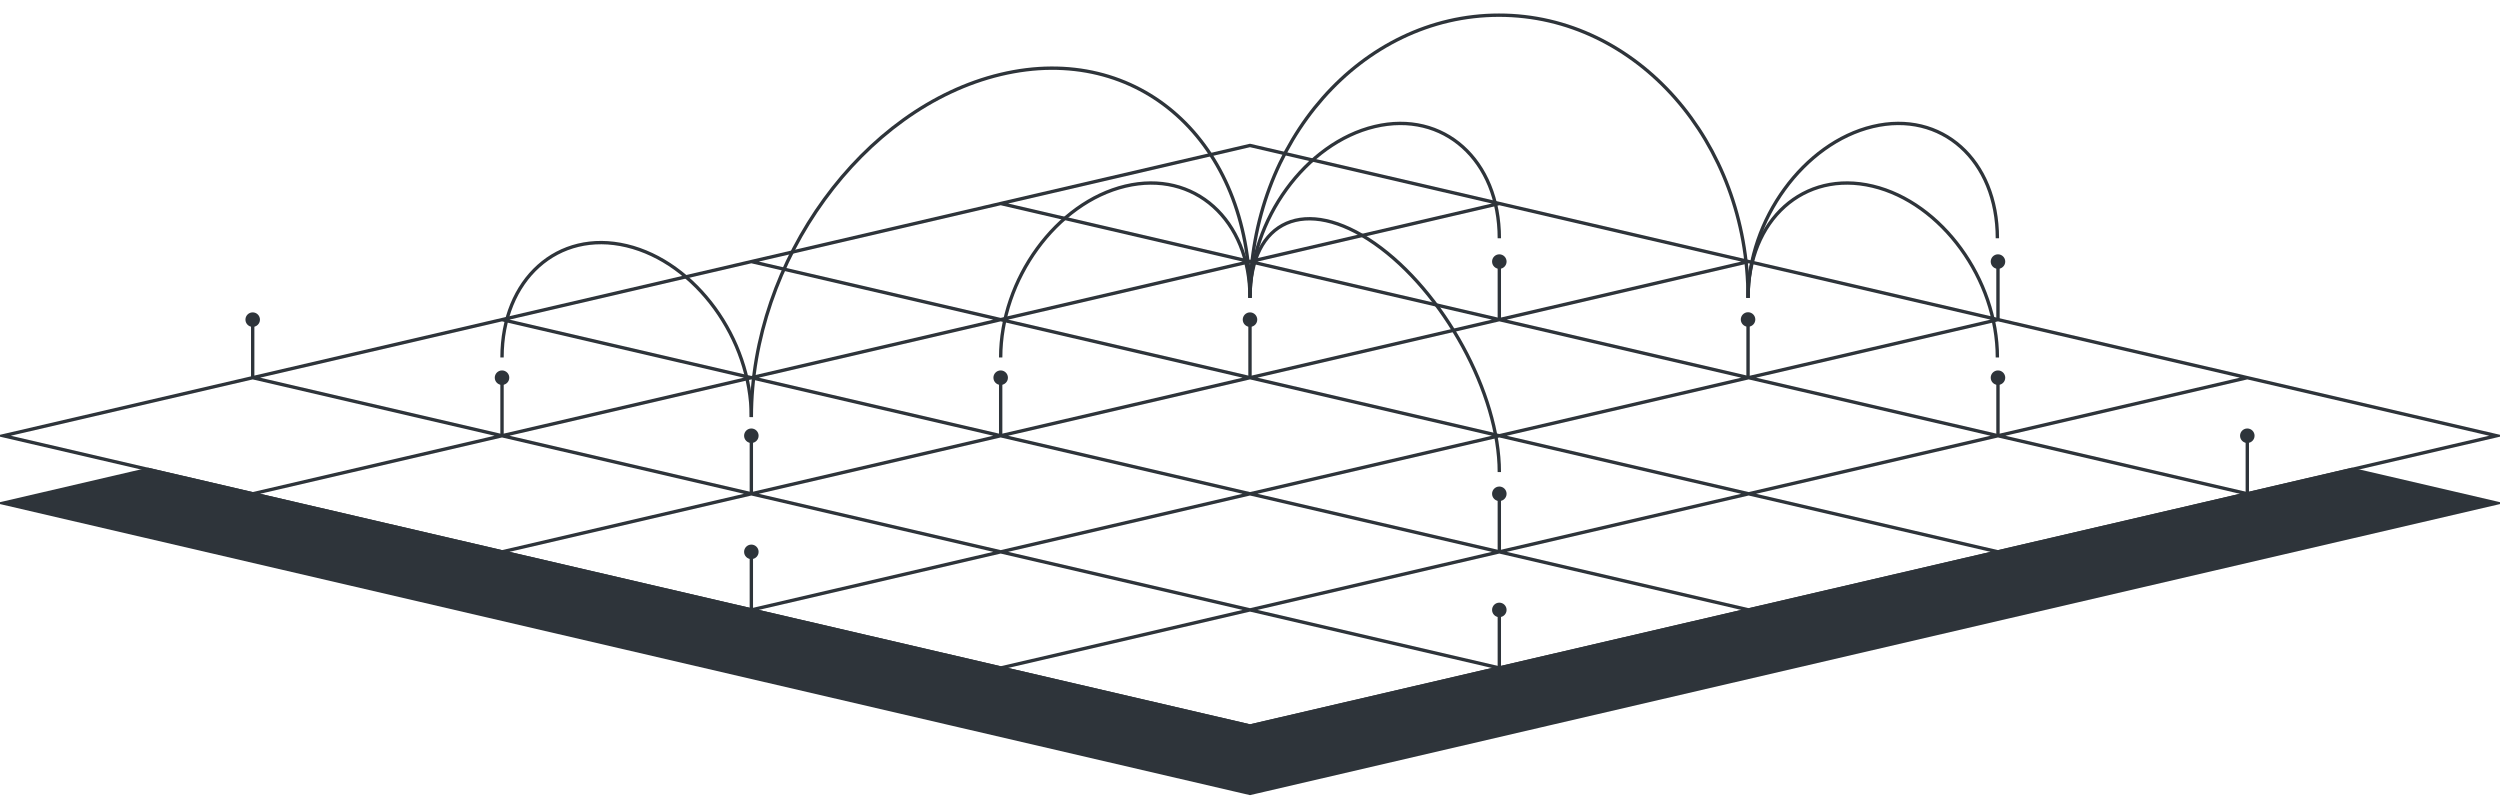 <svg id="Layer_1" xmlns="http://www.w3.org/2000/svg" viewBox="0 0 742 240"><style>.st0{fill:none}.st0,.st1{stroke:#2e343a;stroke-miterlimit:10}.st1,.st2{fill:#2e343a}</style><g id="plane"><path class="st0" d="M741 129.327l-370 86.154L1 129.327l370-86.153zM75 112.097l370 86.153M149 94.866l370 86.154M223 77.635l370 86.154M297 60.404l370 86.154M445 60.404L75 146.558M519 77.635l-370 86.154M593 94.866L223 181.02M667 112.097L297 198.25"/><path class="st1" d="M371 215.481L43.946 139.327 1 149.327l370 86.154 370-86.154-42.946-10z"/></g><g id="nodes"><circle class="st2" cx="223" cy="129.327" r="2.154"/><path class="st0" d="M223 129.327v17.231"/><circle class="st2" cx="371" cy="94.866" r="2.154"/><path class="st0" d="M371 94.866v17.231"/><circle class="st2" cx="445" cy="181.02" r="2.154"/><path class="st0" d="M445 181.02v17.23"/><circle class="st2" cx="667" cy="129.327" r="2.154"/><path class="st0" d="M667 129.327v17.231"/><circle class="st2" cx="223" cy="163.789" r="2.154"/><path class="st0" d="M223 163.789v17.231"/><circle class="st2" cx="445" cy="146.558" r="2.154"/><path class="st0" d="M445 146.558v17.231"/><circle class="st2" cx="445" cy="77.635" r="2.154"/><path class="st0" d="M445 77.635v17.231"/><g><circle class="st2" cx="297" cy="112.097" r="2.154"/><path class="st0" d="M297 112.097v17.23"/></g><g><circle class="st2" cx="149" cy="112.097" r="2.154"/><path class="st0" d="M149 112.097v17.23"/></g><g><circle class="st2" cx="75" cy="94.866" r="2.154"/><path class="st0" d="M75 94.866v17.231"/></g><g><circle class="st2" cx="518.822" cy="94.824" r="2.154"/><path class="st0" d="M518.822 94.824v17.231"/></g><g><circle class="st2" cx="593" cy="112.097" r="2.154"/><path class="st0" d="M593 112.097v17.23"/></g><g><circle class="st2" cx="593" cy="77.635" r="2.154"/><path class="st0" d="M593 77.635v17.231"/></g></g><g id="hops2"><path class="st0" d="M518.822 88.404c0-23.196 16.565-45.959 37-50.843s37 9.961 37 33.157"/><path class="st0" d="M592.822 106.091c0-23.196-16.565-45.959-37-50.843s-37 9.961-37 33.157M223 123.777c0-23.196-16.565-45.959-37-50.843s-37 9.961-37 33.157"/></g><g id="hops1"><path class="st0" d="M371 88.404c0-23.196 16.565-45.959 37-50.843s37 9.961 37 33.157M297 106.091c0-23.196 16.565-45.959 37-50.843s37 9.961 37 33.157"/><path class="st0" d="M223 123.777c0-46.392 33.131-91.918 74-101.686s74 19.922 74 66.314M445 140.102c0-23.196-16.565-53.573-37-67.849s-37-7.045-37 16.151"/><path class="st0" d="M371 88.404c0-46.336 33.091-83.899 73.911-83.899s73.911 37.563 73.911 83.899"/></g></svg>